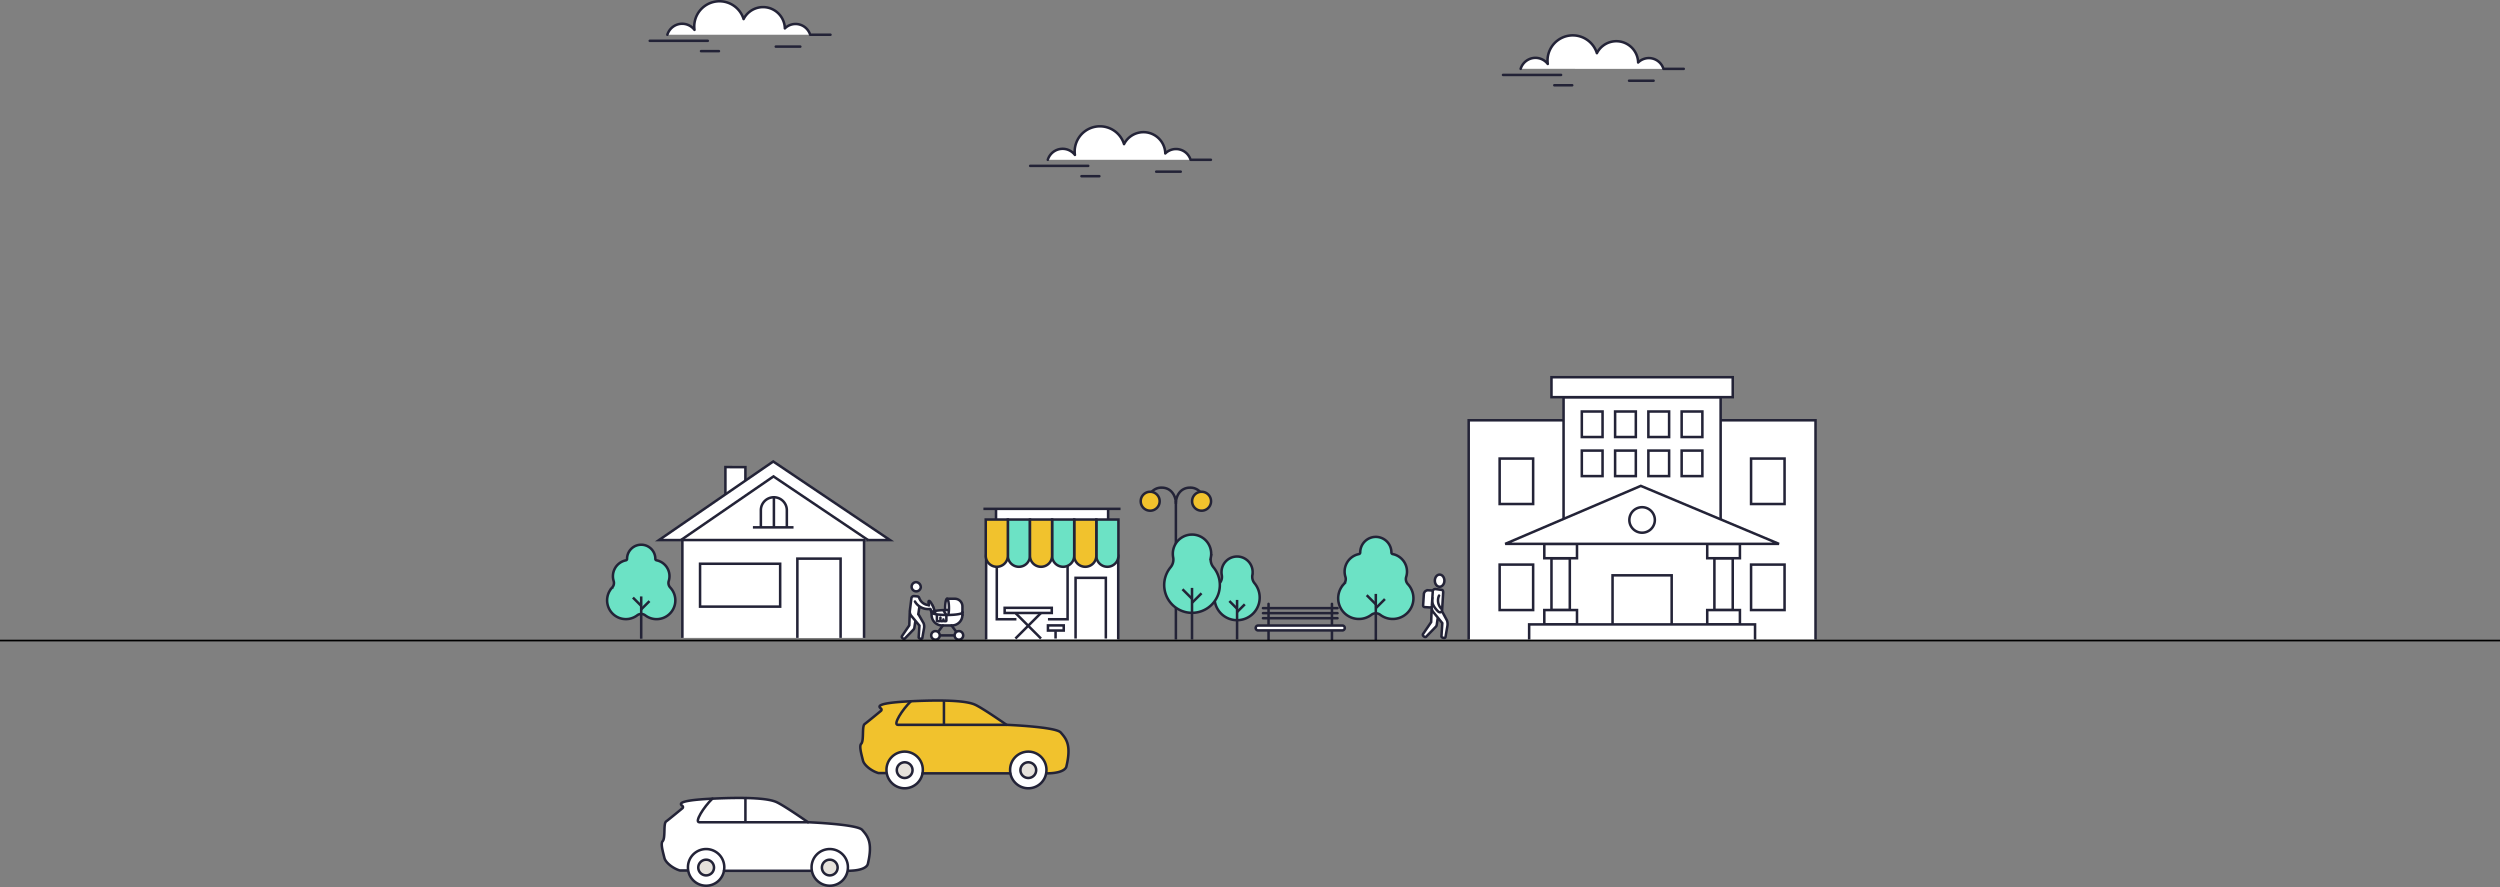 <?xml version="1.0" encoding="UTF-8"?> <svg xmlns="http://www.w3.org/2000/svg" width="1478" height="524.385" viewBox="0 0 1478 524.385"><rect x="0" y="0" width="1478" height="524.385" fill="#808080" stroke="none"/><g id="Group_383" data-name="Group 383" transform="translate(1936 -18701.289)"><path id="Path_5844-4" data-name="Path 5844-4" d="M2803.45,27.57a9.153,9.153,0,0,1,16.03-2.88,16.456,16.456,0,0,1-.14-1.98,14.922,14.922,0,0,1,29.18-4.4,12.894,12.894,0,0,1,24.39,5.51,9.03,9.03,0,0,1,14.96,3.76h11.99m-72.53,3.59h-34.29m88.99,3.43h-14.47m-44.19,2.68h10.55" transform="translate(-4344.9 18694.25)" fill="#fff" stroke="#232337" stroke-linecap="round" stroke-linejoin="round" stroke-width="1.5"></path><path id="Path_5844-5" data-name="Path 5844-5" d="M3028.36,101.5a9.153,9.153,0,0,1,16.03-2.88,16.456,16.456,0,0,1-.14-1.98,14.922,14.922,0,0,1,29.18-4.4,12.894,12.894,0,0,1,24.39,5.51,9.03,9.03,0,0,1,14.96,3.76h11.99m-72.53,3.59h-34.29m88.99,3.43h-14.47m-44.19,2.68h10.55" transform="translate(-4344.9 18694.25)" fill="#fff" stroke="#232337" stroke-linecap="round" stroke-linejoin="round" stroke-width="1.5"></path><path id="Path_5844-6" data-name="Path 5844-6" d="M3307.91,47.73a9.153,9.153,0,0,1,16.03-2.88,16.456,16.456,0,0,1-.14-1.98,14.922,14.922,0,0,1,29.18-4.4,12.894,12.894,0,0,1,24.39,5.51,9.03,9.03,0,0,1,14.96,3.76h11.99m-72.53,3.59H3297.5m88.99,3.43h-14.47m-44.19,2.68h10.55" transform="translate(-4344.9 18694.25)" fill="#fff" stroke="#232337" stroke-linecap="round" stroke-linejoin="round" stroke-width="1.5"></path><path id="Path_6047" data-name="Path 6047" d="M2770.84,354.38a3.974,3.974,0,0,0,.84-3.9,9.577,9.577,0,0,1,6.36-11.95c.29-.09.59-.16.89-.23a.851.851,0,0,0,.69-.86h0a8.36,8.36,0,0,1,16.72,0h0a.858.858,0,0,0,.69.85,9.561,9.561,0,0,1,7.48,11.27c-.06.3-.14.6-.23.9a3.973,3.973,0,0,0,.84,3.9,11.091,11.091,0,0,1-14.76,16.46,3.945,3.945,0,0,0-4.75,0,11.093,11.093,0,0,1-14.76-16.46" transform="translate(-4344.9 18694.25)" fill="#6ce2c5"></path><path id="Path_6048" data-name="Path 6048" d="M2770.84,354.38a3.974,3.974,0,0,0,.84-3.9,9.577,9.577,0,0,1,6.36-11.95c.29-.09.59-.16.89-.23a.851.851,0,0,0,.69-.86h0a8.36,8.36,0,0,1,16.72,0h0a.858.858,0,0,0,.69.85,9.561,9.561,0,0,1,7.48,11.27c-.06.3-.14.6-.23.9a3.973,3.973,0,0,0,.84,3.9,11.091,11.091,0,0,1-14.76,16.46,3.945,3.945,0,0,0-4.75,0,11.093,11.093,0,0,1-14.76-16.46v.02h-.01Z" transform="translate(-4344.9 18694.25)" fill="none" stroke="#232337" stroke-width="1.5"></path><path id="Path_6049" data-name="Path 6049" d="M2787.98,359.65v25" transform="translate(-4344.9 18694.25)" fill="none" stroke="#232337" stroke-width="1.5"></path><path id="Path_6051" data-name="Path 6051" d="M2787.98,367.31l4.89-4.89" transform="translate(-4344.9 18694.25)" fill="none" stroke="#232337" stroke-width="1.5"></path><path id="Path_6052" data-name="Path 6052" d="M2787.98,365.23l-4.89-4.89" transform="translate(-4344.9 18694.25)" fill="none" stroke="#232337" stroke-width="1.5"></path><path id="Path_6053" data-name="Path 6053" d="M2837.76,299.13V283.18l11.82.03v7.84" transform="translate(-4344.9 18694.25)" fill="#fff" stroke="#232337" stroke-width="1.5"></path><path id="Path_6054" data-name="Path 6054" d="M2798.51,326.31h136.54l-69.02-46.44Z" transform="translate(-4344.9 18694.25)" fill="#fff"></path><path id="Path_6055" data-name="Path 6055" d="M2798.51,326.31h136.54l-69.02-46.44Z" transform="translate(-4344.9 18694.25)" fill="none" stroke="#232337" stroke-width="1.5"></path><path id="Path_6056" data-name="Path 6056" d="M2922.26,326.44l-56.09-37.74-54.87,37.74" transform="translate(-4344.9 18694.25)" fill="#fff" stroke="#232337" stroke-width="1.5"></path><path id="Path_6057" data-name="Path 6057" d="M2812.32,384.16h107.41V326.31H2812.32Z" transform="translate(-4344.9 18694.25)" fill="#fff"></path><path id="Path_6058" data-name="Path 6058" d="M2919.73,384.16V326.31H2812.32v57.85" transform="translate(-4344.9 18694.25)" fill="none" stroke="#232337" stroke-width="1.5"></path><path id="Path_6060" data-name="Path 6060" d="M2822.77,365.68h47.36V340.33h-47.36Z" transform="translate(-4344.9 18694.25)" fill="#fff" stroke="#232337" stroke-width="1.5"></path><path id="Path_6061" data-name="Path 6061" d="M2880.3,384.16h25.56V337.29H2880.3Z" transform="translate(-4344.9 18694.25)" fill="#fff"></path><path id="Path_6062" data-name="Path 6062" d="M2905.86,384.16V337.3H2880.3v46.86" transform="translate(-4344.9 18694.25)" fill="none" stroke="#232337" stroke-width="1.5"></path><path id="Path_6063" data-name="Path 6063" d="M2874.08,318.81V308.7a7.682,7.682,0,0,0-7.68-7.68h0a7.682,7.682,0,0,0-7.68,7.68v10.11" transform="translate(-4344.9 18694.25)" fill="#fff" stroke="#232337" stroke-width="1.5"></path><path id="Path_6065" data-name="Path 6065" d="M2866.43,301.05v17.9" transform="translate(-4344.9 18694.25)" fill="none" stroke="#232337" stroke-width="1.5"></path><path id="Path_6066" data-name="Path 6066" d="M2854.02,318.81h24.01" transform="translate(-4344.9 18694.25)" fill="none" stroke="#232337" stroke-width="1.5"></path><path id="Path_6067" data-name="Path 6067" d="M2947.71,360.66l-.96,8.5-.28,7.57-4.32,6.36.31,1.22,1.31.28,4.97-5,.86-1.24.44-4.35,2.33,2.8-.26,7.35,1.71.43,1.18-5.22.2-2.99-3.44-6.16.68-4.58,1.17.55,4.64,1.49,1.79-1.03.45-.87-1.28-1.05-3-.3-2.95-2.11-2.09-2.71-1.9-.16-1.57,1.21h.01Z" transform="translate(-4344.9 18694.25)" fill="#fff"></path><path id="Path_6068" data-name="Path 6068" d="M2959.67,369.04a24.533,24.533,0,0,1,7.99-1.5s-.74-5.35.72-6.18l4.98-.34,3.15,1.29,1.34,2.7.04,4.14-.32,3.4-1.76,3.24-3.73,1-7.23-.07-2.99-.93-2.19-3.25v-3.51h0Z" transform="translate(-4344.9 18694.25)" fill="#fff"></path><path id="Path_6069" data-name="Path 6069" d="M2949.6,377.26l.44-2.94m-3.29-5.15-.28,7.57-4.32,6.36s-.42.59.31,1.22c.81.71,1.31.28,1.31.28l5.1-5.27v-.02c.49-.45.57-.75.73-2.04m.23-14.6a8.993,8.993,0,0,0,9.19,4.34s1.5-.1,1.49-1.22a1.084,1.084,0,0,0-1.1-1.07.553.553,0,0,0-.18.02h.02c-.46.04-.88.06-.88.06a6.346,6.346,0,0,1-6.03-4.27,1.263,1.263,0,0,0-1.14-.91l-1.9-.16a1.469,1.469,0,0,0-1.57,1.21l-.95,7.59a3.9,3.9,0,0,0,.97,2.98l4.73,5.67h0l-.46,6.84s-.14.61.91.85c1.3.3,1.26-.46,1.26-.46l1-5.68a5.57,5.57,0,0,0-.25-2.97l-3.15-5.48m.68-4.35-.68,4.58" transform="translate(-4344.9 18694.25)" fill="#fff" stroke="#232337" stroke-linecap="round" stroke-linejoin="round" stroke-width="1.5"></path><path id="Path_6070" data-name="Path 6070" d="M2953.27,354.31a2.723,2.723,0,1,1-2.83-3.11,3,3,0,0,1,2.83,3.11" transform="translate(-4344.9 18694.25)" fill="#fff"></path><path id="Path_6071" data-name="Path 6071" d="M2953.27,354.31a2.723,2.723,0,1,1-2.83-3.11A3,3,0,0,1,2953.27,354.31Z" transform="translate(-4344.9 18694.25)" fill="none" stroke="#232337" stroke-linecap="round" stroke-linejoin="round" stroke-width="1.5"></path><path id="Path_6072" data-name="Path 6072" d="M2977.89,370.61h0a6.212,6.212,0,0,1-6.2,6.2h-5.83a6.212,6.212,0,0,1-6.2-6.2h0v-1.46" transform="translate(-4344.9 18694.25)" fill="#fff" stroke="#232337" stroke-linecap="round" stroke-linejoin="round" stroke-width="1.5"></path><path id="Path_6073" data-name="Path 6073" d="M2968.89,361.02h4.47a4.539,4.539,0,0,1,4.53,4.53V369" transform="translate(-4344.9 18694.25)" fill="#fff" stroke="#232337" stroke-linecap="round" stroke-linejoin="round" stroke-width="1.5"></path><path id="Path_6074" data-name="Path 6074" d="M2968.39,370.78v3.29c0,.14-.14.25-.72.25s-1.04-.11-1.04-.25m-1.76,0c0,.14-.47.25-1.04.25s-1.04-.11-1.04-.25v-3.53m3.85,3.53c0,.14-.47.25-1.04.25s-.72-.11-.72-.25v-1.92m1.76,1.1v.91m11.27-5.16v1.61m-11.57,6.2-4.36,5.86" transform="translate(-4344.9 18694.25)" fill="#fff" stroke="#232337" stroke-linecap="round" stroke-linejoin="round" stroke-width="1.5"></path><path id="Path_6076" data-name="Path 6076" d="M2971.45,376.81l4.36,5.87" transform="translate(-4344.9 18694.25)" fill="none" stroke="#232337" stroke-linecap="round" stroke-linejoin="round" stroke-width="1.5"></path><path id="Path_6077" data-name="Path 6077" d="M2964.49,382.69h8.8m4.6-13.54c0,.81-4.08,1.47-9.11,1.47s-9.11-.66-9.11-1.47,4.08-1.46,9.12-1.46h1.1m-2.21-.14c-.01-.34-.02-.7-.02-1.06,0-3.02.51-5.46,1.13-5.46s1.13,2.44,1.13,5.46a19.1,19.1,0,0,1-.39,4.13m-3.03-2.88,1.9,2.86m-10.29-5.75c-.34-1.38-.37-2.37-.02-2.51.55-.22,1.8,1.67,2.8,4.2a17.789,17.789,0,0,1,.99,3.34m-2.96-2.56c.25.63.51,1.21.77,1.74" transform="translate(-4344.9 18694.25)" fill="#fff" stroke="#232337" stroke-linecap="round" stroke-linejoin="round" stroke-width="1.5"></path><path id="Path_6078" data-name="Path 6078" d="M2964.49,382.67a2.53,2.53,0,0,1-5.06.01h0a2.524,2.524,0,0,1,2.52-2.53h0a2.527,2.527,0,0,1,2.53,2.53h0" transform="translate(-4344.9 18694.25)" fill="#fff"></path><path id="Path_6079" data-name="Path 6079" d="M2964.49,382.67a2.53,2.53,0,0,1-5.06.01h0a2.524,2.524,0,0,1,2.52-2.53h0a2.527,2.527,0,0,1,2.53,2.53h.01Z" transform="translate(-4344.9 18694.25)" fill="none" stroke="#232337" stroke-linecap="round" stroke-linejoin="round" stroke-width="1.5"></path><path id="Path_6080" data-name="Path 6080" d="M2978.34,382.67a2.53,2.53,0,0,1-5.06.01h0a2.524,2.524,0,0,1,2.52-2.53h0a2.527,2.527,0,0,1,2.53,2.53h0" transform="translate(-4344.9 18694.25)" fill="#fff"></path><path id="Path_6081" data-name="Path 6081" d="M2978.34,382.67a2.53,2.53,0,0,1-5.06.01h0a2.524,2.524,0,0,1,2.52-2.53h0a2.527,2.527,0,0,1,2.53,2.53h.01Z" transform="translate(-4344.9 18694.25)" fill="none" stroke="#232337" stroke-linecap="round" stroke-linejoin="round" stroke-width="1.5"></path><path id="Path_6083" data-name="Path 6083" d="M2991.9,385.09h78.09V335.61H2991.9Z" transform="translate(-4344.9 18694.25)" fill="#fff"></path><path id="Path_6084" data-name="Path 6084" d="M2991.9,385.09V335.61h78.09v49.48" transform="translate(-4344.9 18694.25)" fill="none" stroke="#232337" stroke-width="1.5"></path><path id="Path_6086" data-name="Path 6086" d="M3040.06,373.19h-42.31V335.61h42.31Z" transform="translate(-4344.9 18694.25)" fill="#fff" stroke="#fff" stroke-width="1.5"></path><path id="Path_6087" data-name="Path 6087" d="M2997.75,307.87v8.51h66.27v-8.51" transform="translate(-4344.9 18694.25)" fill="#fff"></path><path id="Path_6088" data-name="Path 6088" d="M2997.75,307.87v8.51h66.27v-8.51" transform="translate(-4344.9 18694.25)" fill="none" stroke="#232337" stroke-width="1.5"></path><path id="Path_6089" data-name="Path 6089" d="M3071.36,307.87h-81.07" transform="translate(-4344.9 18694.25)" fill="none" stroke="#232337" stroke-width="1.5"></path><path id="Path_6091" data-name="Path 6091" d="M3044.78,384.54h17.89V348.65h-17.89v35.89h0Z" transform="translate(-4344.9 18694.25)" fill="#fff"></path><path id="Path_6092" data-name="Path 6092" d="M3062.67,384.54V348.66h-17.89v35.88" transform="translate(-4344.9 18694.25)" fill="none" stroke="#232337" stroke-width="1.5"></path><path id="Path_6093" data-name="Path 6093" d="M3024.34,369.43l-15.12,15.11m0-15.11,15.12,15.11m8.61-4.38v4.38" transform="translate(-4344.9 18694.25)" fill="none" stroke="#232337" stroke-width="1.5"></path><path id="Path_6095" data-name="Path 6095" d="M3028.45,376.78h9.33v3.04h-9.33Z" transform="translate(-4344.9 18694.25)" fill="#fff" stroke="#232337" stroke-width="1.5"></path><path id="Path_6096" data-name="Path 6096" d="M2998.2,340.25v32.89h11.61m30.25-32.89v32.89h-11.61" transform="translate(-4344.9 18694.25)" fill="#fff" stroke="#232337" stroke-width="1.5"></path><path id="Path_6097" data-name="Path 6097" d="M3063.54,342.12h.06a6.53,6.53,0,0,0,6.51-6.51V314.19h-13.07v21.42a6.53,6.53,0,0,0,6.51,6.51" transform="translate(-4344.9 18694.25)" fill="#6ce2c5"></path><path id="Path_6098" data-name="Path 6098" d="M3063.54,342.12h.06a6.53,6.53,0,0,0,6.51-6.51V314.19h-13.07v21.42a6.53,6.53,0,0,0,6.51,6.51Z" transform="translate(-4344.9 18694.25)" fill="none" stroke="#232337" stroke-width="1.5"></path><path id="Path_6099" data-name="Path 6099" d="M3050.47,342.12h.06a6.53,6.53,0,0,0,6.51-6.51V314.19h-13.07v21.42a6.53,6.53,0,0,0,6.51,6.51" transform="translate(-4344.9 18694.25)" fill="#f1c22d"></path><path id="Path_6100" data-name="Path 6100" d="M3050.47,342.12h.06a6.53,6.53,0,0,0,6.51-6.51V314.19h-13.07v21.42a6.53,6.53,0,0,0,6.51,6.51Z" transform="translate(-4344.9 18694.25)" fill="none" stroke="#232337" stroke-width="1.5"></path><path id="Path_6101" data-name="Path 6101" d="M3011.24,342.12h.06a6.53,6.53,0,0,0,6.51-6.51V314.19h-13.07v21.42a6.53,6.53,0,0,0,6.51,6.51" transform="translate(-4344.9 18694.25)" fill="#6ce2c5"></path><path id="Path_6102" data-name="Path 6102" d="M3011.24,342.12h.06a6.53,6.53,0,0,0,6.51-6.51V314.19h-13.07v21.42a6.53,6.53,0,0,0,6.51,6.51Z" transform="translate(-4344.9 18694.25)" fill="none" stroke="#232337" stroke-width="1.5"></path><path id="Path_6103" data-name="Path 6103" d="M2998.17,342.12h.06a6.53,6.53,0,0,0,6.51-6.51V314.19h-13.07v21.42a6.53,6.53,0,0,0,6.51,6.51" transform="translate(-4344.9 18694.25)" fill="#f1c22d"></path><path id="Path_6104" data-name="Path 6104" d="M2998.17,342.12h.06a6.53,6.53,0,0,0,6.51-6.51V314.19h-13.07v21.42a6.53,6.53,0,0,0,6.51,6.51Z" transform="translate(-4344.9 18694.25)" fill="none" stroke="#232337" stroke-width="1.5"></path><path id="Path_6105" data-name="Path 6105" d="M3037.39,342.12h.06a6.53,6.53,0,0,0,6.51-6.51V314.19h-13.07v21.42a6.53,6.53,0,0,0,6.51,6.51" transform="translate(-4344.9 18694.25)" fill="#6ce2c5"></path><path id="Path_6106" data-name="Path 6106" d="M3037.39,342.12h.06a6.53,6.53,0,0,0,6.51-6.51V314.19h-13.07v21.42a6.53,6.53,0,0,0,6.51,6.51Z" transform="translate(-4344.9 18694.25)" fill="none" stroke="#232337" stroke-width="1.5"></path><path id="Path_6107" data-name="Path 6107" d="M3024.32,342.12h.06a6.53,6.53,0,0,0,6.51-6.51V314.19h-13.07v21.42a6.53,6.53,0,0,0,6.51,6.51" transform="translate(-4344.9 18694.25)" fill="#f1c22d"></path><path id="Path_6108" data-name="Path 6108" d="M3024.32,342.12h.06a6.53,6.53,0,0,0,6.51-6.51V314.19h-13.07v21.42a6.53,6.53,0,0,0,6.51,6.51Z" transform="translate(-4344.9 18694.25)" fill="none" stroke="#232337" stroke-width="1.5"></path><path id="Path_6110" data-name="Path 6110" d="M3002.85,366.39h27.86v3.04h-27.86Z" transform="translate(-4344.9 18694.25)" fill="#fff" stroke="#232337" stroke-width="1.5"></path><path id="Path_6111" data-name="Path 6111" d="M3104.08,303.26v81.83" transform="translate(-4344.9 18694.25)" fill="none" stroke="#232337" stroke-width="1.5"></path><path id="Path_6112" data-name="Path 6112" d="M3088.89,298.97a7.772,7.772,0,0,1,6.79-3.64c5.3,0,8.4,4.3,8.4,9.59m15.18-5.95a7.772,7.772,0,0,0-6.79-3.64c-5.3,0-8.4,4.3-8.4,9.59" transform="translate(-4344.9 18694.25)" fill="none" stroke="#232337" stroke-width="1.5"></path><path id="Path_6113" data-name="Path 6113" d="M3094.49,303.37a5.6,5.6,0,0,1-5.6,5.6h0a5.6,5.6,0,0,1-5.6-5.6h0a5.6,5.6,0,0,1,5.6-5.6h0a5.6,5.6,0,0,1,5.6,5.6h0" transform="translate(-4344.9 18694.25)" fill="#f1c22d"></path><path id="Path_6114" data-name="Path 6114" d="M3094.49,303.37a5.6,5.6,0,0,1-5.6,5.6h0a5.6,5.6,0,0,1-5.6-5.6h0a5.6,5.6,0,0,1,5.6-5.6h0a5.6,5.6,0,0,1,5.6,5.6Z" transform="translate(-4344.9 18694.25)" fill="none" stroke="#232337" stroke-width="1.5"></path><path id="Path_6115" data-name="Path 6115" d="M3113.67,303.37a5.6,5.6,0,1,0,5.6-5.6,5.6,5.6,0,0,0-5.6,5.6h0" transform="translate(-4344.9 18694.25)" fill="#f1c22d"></path><path id="Path_6116" data-name="Path 6116" d="M3113.67,303.37a5.6,5.6,0,1,0,5.6-5.6,5.6,5.6,0,0,0-5.6,5.6Z" transform="translate(-4344.9 18694.25)" fill="none" stroke="#232337" stroke-width="1.5"></path><path id="Path_6118" data-name="Path 6118" d="M3149.32,346.96a9.372,9.372,0,0,0,.13-2.18,9.2,9.2,0,0,0-18.38.1c0,.14-.01.29-.01.43a9.351,9.351,0,0,0,.16,1.75,5.749,5.749,0,0,1-1.24,4.75,13.363,13.363,0,1,0,23.64,9.05c0-.17.01-.35.01-.52a13.359,13.359,0,0,0-3.09-8.55,5.91,5.91,0,0,1-1.2-4.83" transform="translate(-4344.9 18694.25)" fill="#6ce2c5"></path><path id="Path_6119" data-name="Path 6119" d="M3149.32,346.96a9.372,9.372,0,0,0,.13-2.18,9.2,9.2,0,0,0-18.38.1c0,.14-.01.29-.01.43a9.351,9.351,0,0,0,.16,1.75,5.749,5.749,0,0,1-1.24,4.75,13.363,13.363,0,1,0,23.64,9.05c0-.17.01-.35.01-.52a13.359,13.359,0,0,0-3.09-8.55,5.84,5.84,0,0,1-1.2-4.83h-.02Z" transform="translate(-4344.9 18694.25)" fill="none" stroke="#232337" stroke-width="1.5"></path><path id="Path_6120" data-name="Path 6120" d="M3140.26,361.71V385.1" transform="translate(-4344.9 18694.25)" fill="none" stroke="#232337" stroke-width="1.5"></path><path id="Path_6122" data-name="Path 6122" d="M3140.26,368.87l4.57-4.57" transform="translate(-4344.9 18694.25)" fill="none" stroke="#232337" stroke-width="1.5"></path><path id="Path_6123" data-name="Path 6123" d="M3140.26,366.93l-4.57-4.57" transform="translate(-4344.9 18694.25)" fill="none" stroke="#232337" stroke-width="1.5"></path><path id="Path_6124" data-name="Path 6124" d="M3124.77,336.44a11.556,11.556,0,0,0,.16-2.69,11.336,11.336,0,0,0-22.64.13c0,.18-.01.35-.01.53a11.956,11.956,0,0,0,.2,2.15,7.082,7.082,0,0,1-1.52,5.84,16.45,16.45,0,1,0,29.1,11.14c0-.21.01-.43.01-.64a16.366,16.366,0,0,0-3.81-10.52,7.239,7.239,0,0,1-1.48-5.95" transform="translate(-4344.9 18694.25)" fill="#6ce2c5"></path><path id="Path_6125" data-name="Path 6125" d="M3124.77,336.44a11.556,11.556,0,0,0,.16-2.69,11.336,11.336,0,0,0-22.64.13c0,.18-.01.35-.01.53a11.956,11.956,0,0,0,.2,2.15,7.082,7.082,0,0,1-1.52,5.84,16.45,16.45,0,1,0,29.1,11.14c0-.21.01-.43.01-.64a16.366,16.366,0,0,0-3.81-10.52,7.239,7.239,0,0,1-1.48-5.95h0Z" transform="translate(-4344.9 18694.25)" fill="none" stroke="#232337" stroke-width="1.5"></path><path id="Path_6126" data-name="Path 6126" d="M3113.62,354.6v30.5" transform="translate(-4344.9 18694.25)" fill="none" stroke="#232337" stroke-width="1.5"></path><path id="Path_6128" data-name="Path 6128" d="M3113.62,363.42l5.63-5.63" transform="translate(-4344.9 18694.25)" fill="none" stroke="#232337" stroke-width="1.5"></path><path id="Path_6129" data-name="Path 6129" d="M3113.62,361.03l-5.63-5.63" transform="translate(-4344.9 18694.25)" fill="none" stroke="#232337" stroke-width="1.5"></path><path id="Path_6130" data-name="Path 6130" d="M3196.35,379.84v5.35m0-21.13V376.6m-37.49,3.41v5.18m0-21.13v12.7" transform="translate(-4344.9 18694.25)" fill="none" stroke="#232337" stroke-linecap="round" stroke-linejoin="round" stroke-width="1.5"></path><path id="Path_6132" data-name="Path 6132" d="M3199.63,366.56h-44.05m44.05,2.98h-44.05m44.05,2.98h-44.05" transform="translate(-4344.9 18694.25)" fill="none" stroke="#232337" stroke-linecap="round" stroke-linejoin="round" stroke-width="1.5"></path><path id="Path_6133" data-name="Path 6133" d="M3152.72,379.75h49.77a1.45,1.45,0,0,0,0-2.9h-49.77a1.45,1.45,0,0,0,0,2.9h0" transform="translate(-4344.9 18694.25)" fill="#fff"></path><path id="Path_6134" data-name="Path 6134" d="M3152.72,379.75h49.77a1.45,1.45,0,0,0,0-2.9h-49.77a1.45,1.45,0,0,0,0,2.9Z" transform="translate(-4344.9 18694.25)" fill="none" stroke="#232337" stroke-linecap="round" stroke-linejoin="round" stroke-width="1.5"></path><path id="Path_6136" data-name="Path 6136" d="M3203.37,352.34a4.386,4.386,0,0,0,.93-4.31,10.547,10.547,0,0,1,7.02-13.17c.32-.1.65-.18.98-.25a.953.953,0,0,0,.76-.94h0a9.22,9.22,0,1,1,18.44-.01h0a.956.956,0,0,0,.76.95,10.559,10.559,0,0,1,8.25,12.44c-.07.33-.15.66-.25.98a4.387,4.387,0,0,0,.93,4.31,12.241,12.241,0,0,1-16.29,18.16,4.35,4.35,0,0,0-5.24,0,12.237,12.237,0,0,1-16.28-18.16" transform="translate(-4344.9 18694.25)" fill="#6ce2c5"></path><path id="Path_6137" data-name="Path 6137" d="M3203.37,352.34a4.386,4.386,0,0,0,.93-4.31,10.547,10.547,0,0,1,7.02-13.17c.32-.1.65-.18.98-.25a.953.953,0,0,0,.76-.94h0a9.22,9.22,0,1,1,18.44-.01h0a.956.956,0,0,0,.76.95,10.559,10.559,0,0,1,8.25,12.44c-.07.33-.15.66-.25.98a4.387,4.387,0,0,0,.93,4.31,12.241,12.241,0,0,1-16.29,18.16,4.35,4.35,0,0,0-5.24,0,12.237,12.237,0,0,1-16.28-18.16h-.01Z" transform="translate(-4344.9 18694.25)" fill="none" stroke="#232337" stroke-width="1.5"></path><path id="Path_6138" data-name="Path 6138" d="M3222.28,358.15v27.58" transform="translate(-4344.9 18694.25)" fill="none" stroke="#232337" stroke-width="1.5"></path><path id="Path_6140" data-name="Path 6140" d="M3222.28,366.6l5.39-5.39" transform="translate(-4344.9 18694.25)" fill="none" stroke="#232337" stroke-width="1.5"></path><path id="Path_6141" data-name="Path 6141" d="M3222.28,364.3l-5.39-5.39" transform="translate(-4344.9 18694.25)" fill="none" stroke="#232337" stroke-width="1.5"></path><path id="Path_6142" data-name="Path 6142" d="M3255.91,355.99l-.88,18.94-4.79,6.58-.15,1.14.74,1.01h.84l6.6-7.07.38-4.77,2.92,3.64-.75,7.57.61.95h1.91l1.37-9.45-3.28-6.1.68-11.43-.67-1.17-4.26-.48-1.26.66v-.02h-.01Z" transform="translate(-4344.9 18694.25)" fill="#fff"></path><path id="Path_6143" data-name="Path 6143" d="M3259.67,359.16a7.064,7.064,0,0,0,.76,7.05s.29.36.62.73a1.211,1.211,0,0,1,.05,1.7,1.083,1.083,0,0,1-.16.14c-1.02.76-2.09-.51-2.09-.51-2.88-3.01-3.64-5.21-3.16-7.73m2.76,14.87.49-3.25m-3.63-5.69-.31,8.36-4.78,7.02s-.46.65.34,1.35c.9.78,1.45.31,1.45.31l5.63-5.82v-.02c.55-.5.63-.82.81-2.25m-2.65-18.73a1.7,1.7,0,0,1,1.92-1.39l3.71.52s.74.12.68,1.5l-.68,11.1m-6.12-2.74a4.464,4.464,0,0,0,1.07,3.36l5.22,6.39-.51,7.72s-.15.69,1.01.95c1.44.33,1.39-.52,1.39-.52l1.11-6.41a6.469,6.469,0,0,0-.27-3.35l-2.9-5.41" transform="translate(-4344.9 18694.25)" fill="#fff" stroke="#232337" stroke-linecap="round" stroke-linejoin="round" stroke-width="1.5"></path><path id="Path_6144" data-name="Path 6144" d="M3262.83,350.33c0,1.98-1.27,3.59-2.83,3.59s-2.83-1.61-2.83-3.59,1.27-3.59,2.83-3.59,2.83,1.61,2.83,3.59" transform="translate(-4344.9 18694.25)" fill="#fff"></path><path id="Path_6145" data-name="Path 6145" d="M3262.83,350.33c0,1.98-1.27,3.59-2.83,3.59s-2.83-1.61-2.83-3.59,1.27-3.59,2.83-3.59S3262.83,348.35,3262.83,350.33Z" transform="translate(-4344.9 18694.25)" fill="#fff" stroke="#232337" stroke-linecap="round" stroke-linejoin="round" stroke-width="1.5"></path><path id="Path_6146" data-name="Path 6146" d="M3253.05,355.99l1.19.07.74.05a.946.946,0,0,1,.94.97v.06c-.06,1.14-.14,2.27-.22,3.41-.1,1.52-.2,3.04-.29,4.56a.987.987,0,0,1-.62.97,1.623,1.623,0,0,1-.58.07c-1.01-.06-2.02-.13-3.03-.19a.96.96,0,0,1-.93-.99v-.07q.21-3.3.43-6.6a2.468,2.468,0,0,1,2.37-2.3" transform="translate(-4344.9 18694.25)" fill="#fff"></path><path id="Path_6147" data-name="Path 6147" d="M3253.05,355.99l1.19.07.74.05a.946.946,0,0,1,.94.97v.06c-.06,1.14-.14,2.27-.22,3.41-.1,1.52-.2,3.04-.29,4.56a.987.987,0,0,1-.62.97,1.623,1.623,0,0,1-.58.07c-1.01-.06-2.02-.13-3.03-.19a.96.96,0,0,1-.93-.99v-.07q.21-3.3.43-6.6a2.468,2.468,0,0,1,2.37-2.3h0Z" transform="translate(-4344.9 18694.25)" fill="#fff" stroke="#232337" stroke-width="1.5"></path><path id="Path_6149" data-name="Path 6149" d="M3277.18,385.14h205.05V255.51H3277.18Z" transform="translate(-4344.9 18694.25)" fill="#fff"></path><path id="Path_6150" data-name="Path 6150" d="M3482.24,385.14V255.51H3277.19V385.14" transform="translate(-4344.9 18694.25)" fill="none" stroke="#232337" stroke-width="1.5"></path><path id="Path_6152" data-name="Path 6152" d="M3426.14,317.77V241.84h-92.86v75.93" transform="translate(-4344.9 18694.25)" fill="#fff" stroke="#232337" stroke-width="1.5"></path><path id="Path_6153" data-name="Path 6153" d="M3444.13,367.7h19.8V340.83h-19.8Z" transform="translate(-4344.9 18694.25)" fill="#fff" stroke="#232337" stroke-width="1.5"></path><path id="Path_6154" data-name="Path 6154" d="M3295.49,367.7h19.8V340.83h-19.8Z" transform="translate(-4344.9 18694.25)" fill="#fff" stroke="#232337" stroke-width="1.5"></path><path id="Path_6155" data-name="Path 6155" d="M3444.13,305.01h19.8V278.14h-19.8Z" transform="translate(-4344.9 18694.25)" fill="#fff" stroke="#232337" stroke-width="1.5"></path><path id="Path_6156" data-name="Path 6156" d="M3295.49,305.01h19.8V278.14h-19.8Z" transform="translate(-4344.9 18694.25)" fill="#fff" stroke="#232337" stroke-width="1.5"></path><path id="Path_6157" data-name="Path 6157" d="M3422.45,367.7h10.84V337.06h-10.84Z" transform="translate(-4344.9 18694.25)" fill="#fff" stroke="#232337" stroke-width="1.5"></path><path id="Path_6158" data-name="Path 6158" d="M3418.21,337.06h19.33v-8.48h-19.33Z" transform="translate(-4344.9 18694.25)" fill="#fff" stroke="#232337" stroke-width="1.5"></path><path id="Path_6159" data-name="Path 6159" d="M3418.21,376.19h19.33V367.7h-19.33Z" transform="translate(-4344.9 18694.25)" fill="#fff" stroke="#232337" stroke-width="1.5"></path><path id="Path_6160" data-name="Path 6160" d="M3326.13,367.7h10.84V337.06h-10.84Z" transform="translate(-4344.9 18694.25)" fill="#fff" stroke="#232337" stroke-width="1.5"></path><path id="Path_6161" data-name="Path 6161" d="M3321.89,337.06h19.33v-8.48h-19.33Z" transform="translate(-4344.9 18694.25)" fill="#fff" stroke="#232337" stroke-width="1.5"></path><path id="Path_6162" data-name="Path 6162" d="M3321.89,376.19h19.33V367.7h-19.33Z" transform="translate(-4344.9 18694.25)" fill="#fff" stroke="#232337" stroke-width="1.5"></path><path id="Path_6163" data-name="Path 6163" d="M3298.77,328.58h161.88l-81.7-34.29Z" transform="translate(-4344.9 18694.25)" fill="#fff"></path><path id="Path_6164" data-name="Path 6164" d="M3298.77,328.58h161.88l-81.7-34.29Z" transform="translate(-4344.9 18694.25)" fill="none" stroke="#232337" stroke-width="1.5"></path><path id="Path_6165" data-name="Path 6165" d="M3363.75,265.41H3376V250.32h-12.25Z" transform="translate(-4344.9 18694.25)" fill="#fff" stroke="#232337" stroke-width="1.5"></path><path id="Path_6166" data-name="Path 6166" d="M3383.42,265.41h12.26V250.32h-12.26Z" transform="translate(-4344.9 18694.25)" fill="#fff" stroke="#232337" stroke-width="1.5"></path><path id="Path_6167" data-name="Path 6167" d="M3403.09,265.41h12.25V250.32h-12.25Z" transform="translate(-4344.9 18694.25)" fill="#fff" stroke="#232337" stroke-width="1.5"></path><path id="Path_6168" data-name="Path 6168" d="M3344.07,265.41h12.26V250.32h-12.26Z" transform="translate(-4344.9 18694.25)" fill="#fff" stroke="#232337" stroke-width="1.5"></path><path id="Path_6169" data-name="Path 6169" d="M3363.75,288.51H3376V273.43h-12.25Z" transform="translate(-4344.9 18694.25)" fill="#fff" stroke="#232337" stroke-width="1.5"></path><path id="Path_6170" data-name="Path 6170" d="M3383.42,288.51h12.26V273.43h-12.26Z" transform="translate(-4344.9 18694.25)" fill="#fff" stroke="#232337" stroke-width="1.5"></path><path id="Path_6171" data-name="Path 6171" d="M3403.09,288.51h12.25V273.43h-12.25Z" transform="translate(-4344.9 18694.25)" fill="#fff" stroke="#232337" stroke-width="1.5"></path><path id="Path_6172" data-name="Path 6172" d="M3344.07,288.51h12.26V273.43h-12.26Z" transform="translate(-4344.9 18694.25)" fill="#fff" stroke="#232337" stroke-width="1.5"></path><path id="Path_6173" data-name="Path 6173" d="M3372.17,314.44a7.54,7.54,0,1,0,7.54-7.54,7.539,7.539,0,0,0-7.54,7.54h0" transform="translate(-4344.9 18694.25)" fill="#fff"></path><path id="Path_6174" data-name="Path 6174" d="M3372.17,314.44a7.54,7.54,0,1,0,7.54-7.54,7.539,7.539,0,0,0-7.54,7.54Z" transform="translate(-4344.9 18694.25)" fill="none" stroke="#232337" stroke-width="1.5"></path><path id="Path_6176" data-name="Path 6176" d="M3326.13,241.84h107.16V230.06H3326.13Z" transform="translate(-4344.9 18694.25)" fill="#fff"></path><path id="Path_6177" data-name="Path 6177" d="M3326.13,241.84h107.16V230.05H3326.13Z" transform="translate(-4344.9 18694.25)" fill="none" stroke="#232337" stroke-width="1.5"></path><path id="Path_6179" data-name="Path 6179" d="M3397.19,376.19V347.17h-34.95v29.02" transform="translate(-4344.9 18694.25)" fill="#fff" stroke="#232337" stroke-width="1.5"></path><path id="Path_6180" data-name="Path 6180" d="M3312.94,385.14h133.55v-8.96H3312.94Z" transform="translate(-4344.9 18694.25)" fill="#fff"></path><path id="Path_6181" data-name="Path 6181" d="M3446.48,385.14v-8.96H3312.93v8.96" transform="translate(-4344.9 18694.25)" fill="none" stroke="#232337" stroke-width="1.5"></path><g id="Group_376" data-name="Group 376" transform="translate(-4344.9 18694.25)"><path id="Path_5846-3" data-name="Path 5846-3" d="M2910.01,521.84c11.71,0,11.97-4.11,11.97-4.11,3.03-12.72-.11-16.35-3.38-20.07-2.96-3.36-32-4.51-32-4.51s-14.35-10.07-18.9-12.02c-4.42-1.9-15.42-3.01-37.96-1.9-22.76,1.12-18.1,3.59-17.35,4.32a.873.873,0,0,1,.05,1.24,1.573,1.573,0,0,1-.13.12s-7.6,6.3-9.61,7.79c-1.73,1.28-.25,9.81-2.05,11.67-1.21,1.26-.08,5.4,1.07,9.94.67,2.64,4.93,6.14,9.16,7.37h4.77" fill="#fff" stroke="#232337" stroke-linecap="round" stroke-linejoin="round" stroke-width="1.5"></path><path id="Path_5847-3" data-name="Path 5847-3" d="M2834.11,527.37a10.721,10.721,0,0,1-15.15.33c-.21-.2-.41-.41-.61-.63a10.669,10.669,0,0,1-2.73-7.09v-.03a10.741,10.741,0,1,1,21.48-.22v.21c0,.18-.02.36-.03.53a10.685,10.685,0,0,1-2.97,6.9" fill="#fff"></path><path id="Path_5848-3" data-name="Path 5848-3" d="M2834.11,527.37a10.721,10.721,0,0,1-15.15.33c-.21-.2-.41-.41-.61-.63a10.669,10.669,0,0,1-2.73-7.09v-.03a10.741,10.741,0,1,1,21.48-.22v.21c0,.18-.02.36-.03.53a10.756,10.756,0,0,1-2.97,6.9Z" fill="none" stroke="#232337" stroke-linecap="round" stroke-linejoin="round" stroke-width="1.5"></path><path id="Path_5849-3" data-name="Path 5849-3" d="M2907.2,527.37a10.721,10.721,0,0,1-15.15.33c-.21-.2-.41-.41-.61-.63a10.669,10.669,0,0,1-2.73-7.09v-.03a10.741,10.741,0,1,1,21.48-.22v.21c0,.18-.02.36-.03.53a10.685,10.685,0,0,1-2.97,6.9" fill="#fff"></path><path id="Path_5850-3" data-name="Path 5850-3" d="M2907.2,527.37a10.721,10.721,0,0,1-15.15.33c-.21-.2-.41-.41-.61-.63a10.669,10.669,0,0,1-2.73-7.09v-.03a10.741,10.741,0,1,1,21.48-.22v.21c0,.18-.02.36-.03.53a10.685,10.685,0,0,1-2.97,6.9Z" fill="none" stroke="#232337" stroke-linecap="round" stroke-linejoin="round" stroke-width="1.5"></path><path id="Path_5851-3" data-name="Path 5851-3" d="M2829.72,523.15a4.65,4.65,0,0,1-8-3.2h0a4.65,4.65,0,1,1,9.3-.01,1.693,1.693,0,0,1-.01.23,4.606,4.606,0,0,1-1.29,2.99" fill="#e6e2dc"></path><path id="Path_5852-3" data-name="Path 5852-3" d="M2829.72,523.15a4.65,4.65,0,0,1-8-3.2h0a4.65,4.65,0,1,1,9.3-.01,1.693,1.693,0,0,1-.01.23,4.606,4.606,0,0,1-1.29,2.99h0Z" fill="none" stroke="#232337" stroke-linecap="round" stroke-linejoin="round" stroke-width="1.5"></path><path id="Path_5853-3" data-name="Path 5853-3" d="M2902.81,523.15a4.65,4.65,0,0,1-8-3.2h0a4.65,4.65,0,1,1,9.3-.01,1.693,1.693,0,0,1-.01.23,4.606,4.606,0,0,1-1.29,2.99" fill="#e6e2dc"></path><path id="Path_5854-3" data-name="Path 5854-3" d="M2902.81,523.15a4.65,4.65,0,0,1-8-3.2h0a4.65,4.65,0,1,1,9.3-.01,1.693,1.693,0,0,1-.01.23,4.606,4.606,0,0,1-1.29,2.99h0Z" fill="none" stroke="#232337" stroke-linecap="round" stroke-linejoin="round" stroke-width="1.5"></path><path id="Path_5858-3" data-name="Path 5858-3" d="M2830.06,479.2c-5.24,5.08-10.68,13.88-7.78,13.95h64.33m-37.02-13.95v13.89" fill="none" stroke="#232337" stroke-linecap="round" stroke-linejoin="round" stroke-width="1.5"></path><path id="Path_5856-3" data-name="Path 5856-3" d="M2836.93,521.84h51.79" fill="none" stroke="#232337" stroke-linecap="round" stroke-linejoin="round" stroke-width="1.5"></path></g><g id="Group_378" data-name="Group 378" transform="translate(-4344.9 18694.25)"><path id="Path_5846-2" data-name="Path 5846-2" d="M3027.39,464.25c11.71,0,11.97-4.11,11.97-4.11,3.03-12.72-.11-16.35-3.38-20.07-2.96-3.36-32-4.51-32-4.51s-14.35-10.07-18.9-12.02c-4.42-1.9-15.42-3.01-37.96-1.9-22.76,1.12-18.1,3.59-17.35,4.32a.873.873,0,0,1,.05,1.24,1.573,1.573,0,0,1-.13.12s-7.6,6.3-9.61,7.79c-1.73,1.28-.25,9.81-2.05,11.67-1.21,1.26-.08,5.4,1.07,9.94.67,2.64,4.93,6.14,9.16,7.37h4.77" fill="#f1c22d" stroke="#232337" stroke-linecap="round" stroke-linejoin="round" stroke-width="1.5"></path><path id="Path_5847-2" data-name="Path 5847-2" d="M2951.48,469.77a10.721,10.721,0,0,1-15.15.33c-.21-.2-.41-.41-.61-.63a10.669,10.669,0,0,1-2.73-7.09v-.03a10.741,10.741,0,1,1,21.48-.22v.21c0,.18-.02.36-.03.53a10.685,10.685,0,0,1-2.97,6.9" fill="#fff"></path><path id="Path_5848-2" data-name="Path 5848-2" d="M2951.48,469.77a10.721,10.721,0,0,1-15.15.33c-.21-.2-.41-.41-.61-.63a10.669,10.669,0,0,1-2.73-7.09v-.03a10.741,10.741,0,1,1,21.48-.22v.21c0,.18-.02.36-.03.53a10.756,10.756,0,0,1-2.97,6.9h.01Z" fill="none" stroke="#232337" stroke-linecap="round" stroke-linejoin="round" stroke-width="1.5"></path><path id="Path_5849-2" data-name="Path 5849-2" d="M3024.57,469.77a10.721,10.721,0,0,1-15.15.33c-.21-.2-.41-.41-.61-.63a10.669,10.669,0,0,1-2.73-7.09v-.03a10.741,10.741,0,1,1,21.48-.22v.21c0,.18-.02.36-.03.53a10.685,10.685,0,0,1-2.97,6.9" fill="#fff"></path><path id="Path_5850-2" data-name="Path 5850-2" d="M3024.57,469.77a10.721,10.721,0,0,1-15.15.33c-.21-.2-.41-.41-.61-.63a10.669,10.669,0,0,1-2.73-7.09v-.03a10.741,10.741,0,1,1,21.48-.22v.21c0,.18-.02.36-.03.53a10.685,10.685,0,0,1-2.97,6.9h.01Z" fill="none" stroke="#232337" stroke-linecap="round" stroke-linejoin="round" stroke-width="1.5"></path><path id="Path_5851-2" data-name="Path 5851-2" d="M2947.09,465.56a4.65,4.65,0,0,1-8-3.2h0a4.65,4.65,0,1,1,9.3-.01,1.694,1.694,0,0,1-.01.23,4.606,4.606,0,0,1-1.29,2.99" fill="#e6e2dc"></path><path id="Path_5852-2" data-name="Path 5852-2" d="M2947.09,465.56a4.65,4.65,0,0,1-8-3.2h0a4.65,4.65,0,1,1,9.3-.01,1.694,1.694,0,0,1-.01.23,4.606,4.606,0,0,1-1.29,2.99h0Z" fill="none" stroke="#232337" stroke-linecap="round" stroke-linejoin="round" stroke-width="1.5"></path><path id="Path_5853-2" data-name="Path 5853-2" d="M3020.18,465.56a4.65,4.65,0,0,1-8-3.2h0a4.65,4.65,0,1,1,9.3-.01,1.694,1.694,0,0,1-.01.23,4.606,4.606,0,0,1-1.29,2.99" fill="#e6e2dc"></path><path id="Path_5854-2" data-name="Path 5854-2" d="M3020.18,465.56a4.65,4.65,0,0,1-8-3.2h0a4.65,4.65,0,1,1,9.3-.01,1.694,1.694,0,0,1-.01.23,4.606,4.606,0,0,1-1.29,2.99h0Z" fill="none" stroke="#232337" stroke-linecap="round" stroke-linejoin="round" stroke-width="1.5"></path><path id="Path_5858-2" data-name="Path 5858-2" d="M2947.43,421.61c-5.24,5.08-10.68,13.88-7.78,13.95h64.33m-37.02-13.95V435.5" fill="none" stroke="#232337" stroke-linecap="round" stroke-linejoin="round" stroke-width="1.5"></path><path id="Path_5856-2" data-name="Path 5856-2" d="M2954.3,464.25h51.79" fill="none" stroke="#232337" stroke-linecap="round" stroke-linejoin="round" stroke-width="1.5"></path></g><line id="Line_55" data-name="Line 55" x1="1478" transform="translate(-1936 19079.98)" fill="none" stroke="#000" stroke-width="1"></line></g></svg> 